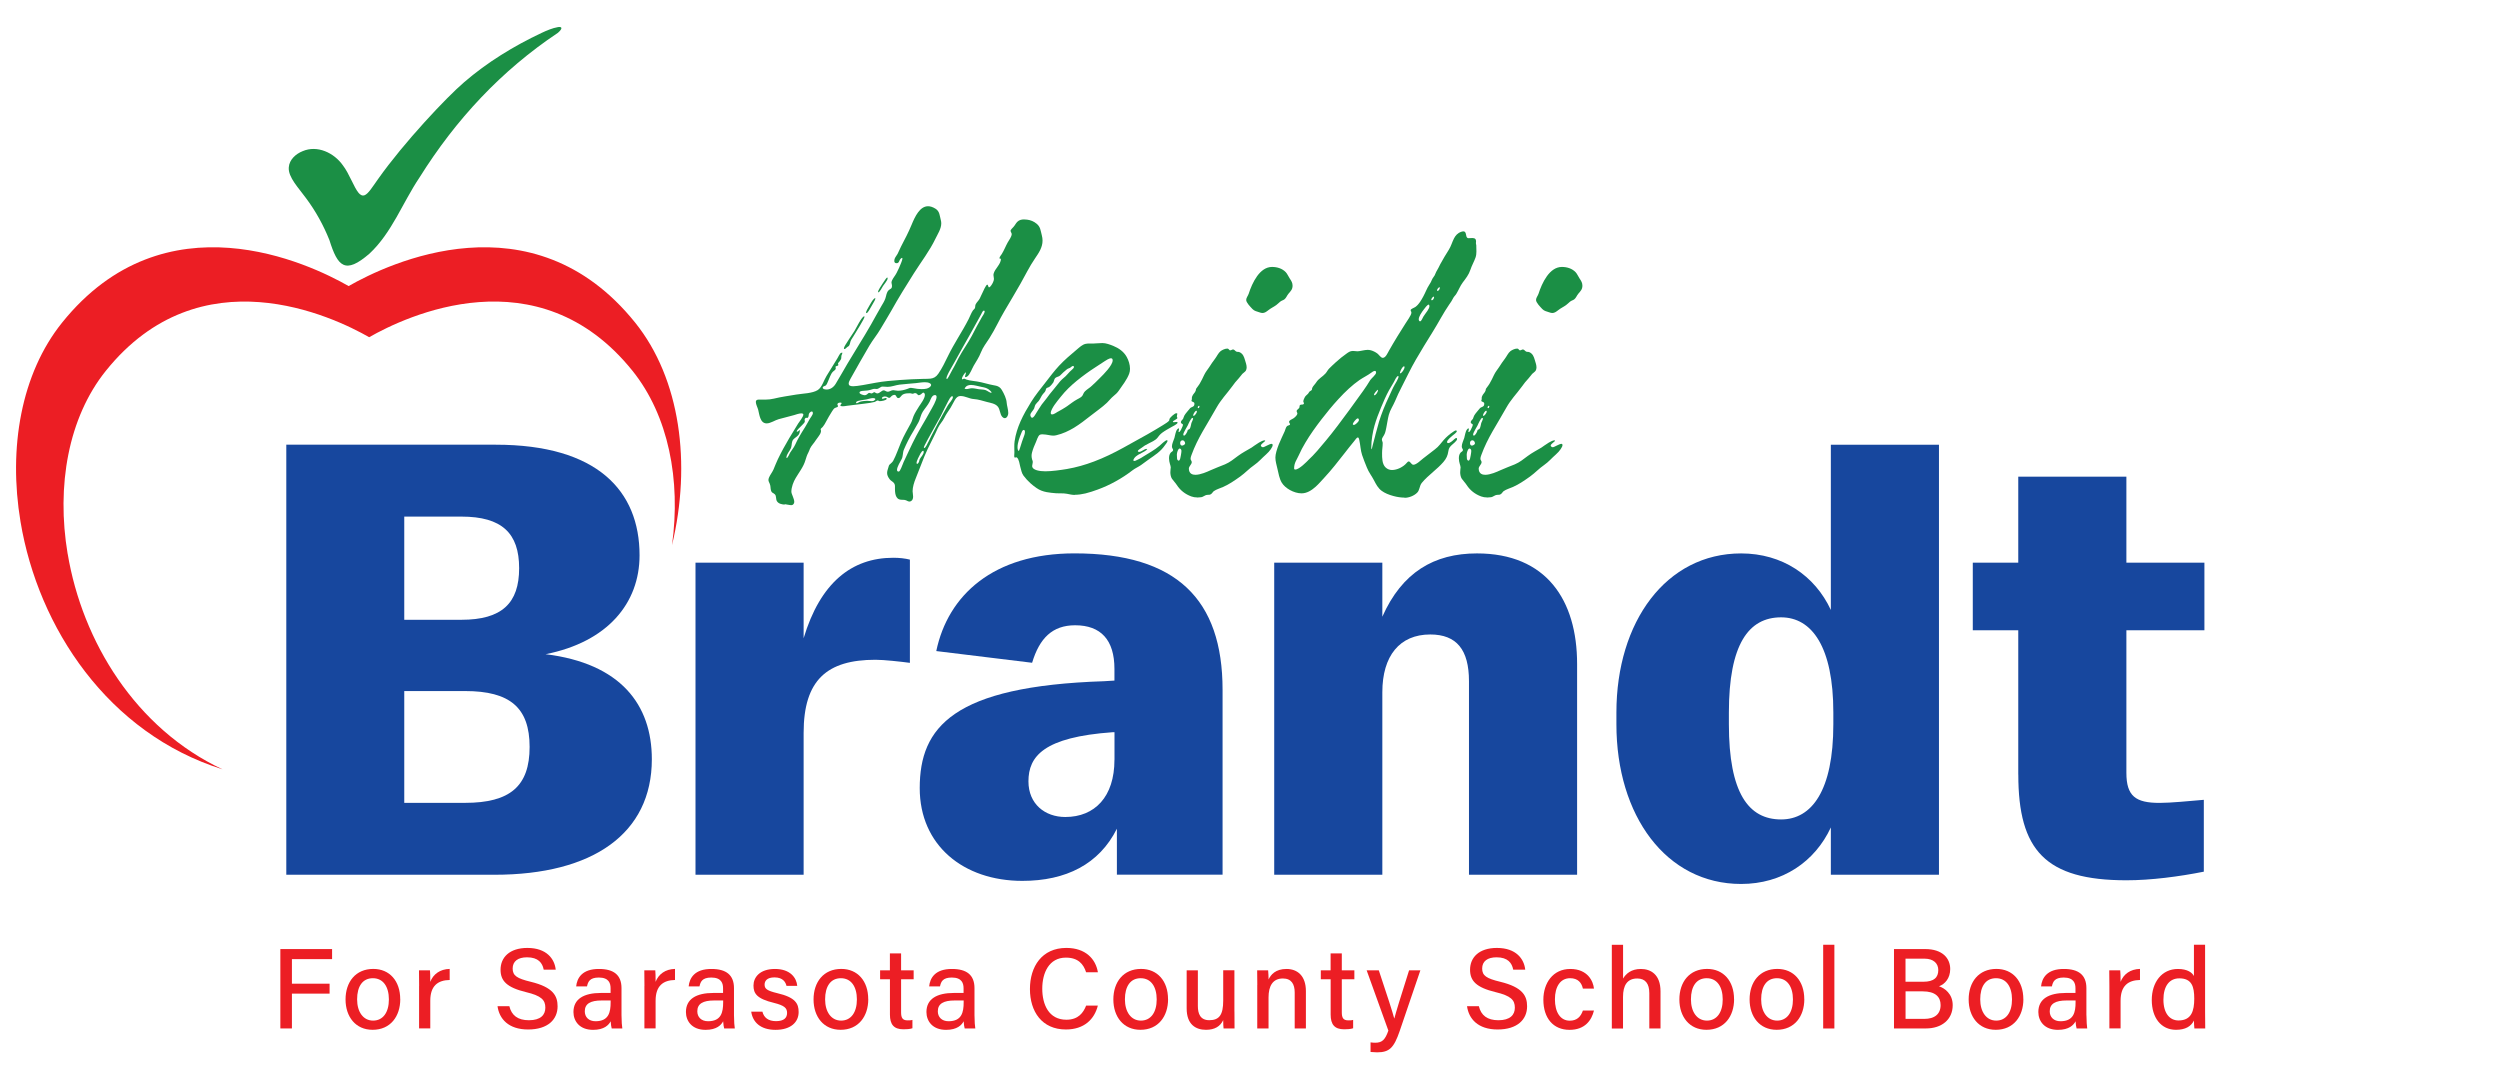 <?xml version="1.0" encoding="UTF-8"?><svg id="Layer_1" xmlns="http://www.w3.org/2000/svg" viewBox="0 0 551.44 237.18"><polygon points="61.84 209.34 73.25 209.34 73.25 211.56 64.39 211.56 64.39 216.98 72.7 216.98 72.7 219.17 64.39 219.17 64.39 226.85 61.84 226.85 61.84 209.34" style="fill:#ec1e24;"/><path d="M88.29,220.4c0,3.75-2.14,6.75-6.1,6.75-3.73,0-5.97-2.85-5.97-6.7s2.22-6.73,6.12-6.73c3.6,0,5.94,2.67,5.94,6.68M78.77,220.43c0,2.75,1.33,4.69,3.53,4.69s3.48-1.84,3.48-4.66-1.26-4.69-3.53-4.69-3.48,1.79-3.48,4.66" style="fill:#ec1e24;"/><path d="M92.45,217.51c0-1.69-.03-2.72-.03-3.48h2.42c.05.35.07,1.41.07,2.54.65-1.69,2.14-2.8,4.28-2.85v2.44c-2.62.05-4.28,1.29-4.28,4.58v6.1h-2.47v-9.35Z" style="fill:#ec1e24;"/><path d="M112.35,221.94c.48,2.02,1.86,3.1,4.31,3.1,2.6,0,3.63-1.18,3.63-2.77,0-1.69-.86-2.62-4.26-3.43-4.26-1.03-5.62-2.49-5.62-4.94,0-2.7,1.96-4.81,5.92-4.81,4.26,0,6,2.44,6.25,4.79h-2.65c-.28-1.46-1.18-2.72-3.68-2.72-2.01,0-3.17.88-3.17,2.47s.96,2.19,3.96,2.92c5.01,1.21,5.95,3.15,5.95,5.42,0,2.9-2.14,5.11-6.5,5.11s-6.37-2.37-6.75-5.14h2.62Z" style="fill:#ec1e24;"/><path d="M137.09,223.96c0,1.18.1,2.54.18,2.9h-2.34c-.1-.28-.18-.91-.23-1.59-.43.83-1.44,1.89-3.88,1.89-3.05,0-4.33-1.99-4.33-3.93,0-2.87,2.27-4.21,6.07-4.21h2.12v-1.03c0-1.08-.35-2.37-2.6-2.37-2.04,0-2.39.98-2.6,1.96h-2.39c.18-1.86,1.33-3.88,5.06-3.85,3.2,0,4.94,1.31,4.94,4.23v6ZM134.69,220.68h-1.97c-2.47,0-3.73.71-3.73,2.39,0,1.26.86,2.19,2.37,2.19,2.92,0,3.33-1.99,3.33-4.18v-.4Z" style="fill:#ec1e24;"/><path d="M142.15,217.51c0-1.69-.03-2.72-.03-3.48h2.42c.05.35.07,1.41.07,2.54.65-1.69,2.14-2.8,4.28-2.85v2.44c-2.62.05-4.28,1.29-4.28,4.58v6.1h-2.47v-9.35Z" style="fill:#ec1e24;"/><path d="M161.9,223.96c0,1.18.1,2.54.18,2.9h-2.34c-.1-.28-.18-.91-.23-1.59-.43.83-1.44,1.89-3.88,1.89-3.05,0-4.33-1.99-4.33-3.93,0-2.87,2.27-4.21,6.07-4.21h2.12v-1.03c0-1.08-.35-2.37-2.6-2.37-2.04,0-2.39.98-2.6,1.96h-2.39c.18-1.86,1.33-3.88,5.06-3.85,3.2,0,4.94,1.31,4.94,4.23v6ZM159.51,220.68h-1.97c-2.47,0-3.73.71-3.73,2.39,0,1.26.86,2.19,2.37,2.19,2.92,0,3.33-1.99,3.33-4.18v-.4Z" style="fill:#ec1e24;"/><path d="M168.17,223.15c.33,1.34,1.33,2.09,3,2.09,1.76,0,2.44-.73,2.44-1.81s-.58-1.64-2.9-2.22c-3.78-.91-4.51-2.07-4.51-3.83s1.34-3.65,4.74-3.65,4.76,1.97,4.91,3.73h-2.37c-.18-.76-.73-1.87-2.64-1.87-1.69,0-2.19.81-2.19,1.59,0,.91.5,1.34,2.8,1.89,3.98.93,4.71,2.27,4.71,4.16,0,2.24-1.74,3.93-5.09,3.93s-5.04-1.71-5.37-4.01h2.47Z" style="fill:#ec1e24;"/><path d="M191.52,220.4c0,3.75-2.14,6.75-6.1,6.75-3.73,0-5.97-2.85-5.97-6.7s2.22-6.73,6.12-6.73c3.6,0,5.94,2.67,5.94,6.68M182,220.43c0,2.75,1.33,4.69,3.53,4.69s3.48-1.84,3.48-4.66-1.26-4.69-3.53-4.69-3.48,1.79-3.48,4.66" style="fill:#ec1e24;"/><path d="M194.12,214.03h2.17v-3.73h2.47v3.73h2.77v1.97h-2.77v7.28c0,1.21.3,1.79,1.44,1.79.3,0,.73,0,1.06-.1v1.84c-.58.2-1.36.23-1.99.23-2.12,0-2.97-1.08-2.97-3.25v-7.78s-2.17,0-2.17,0v-1.97Z" style="fill:#ec1e24;"/><path d="M214.95,223.96c0,1.18.1,2.54.18,2.9h-2.34c-.1-.28-.18-.91-.23-1.59-.43.83-1.44,1.89-3.88,1.89-3.05,0-4.33-1.99-4.33-3.93,0-2.87,2.27-4.21,6.07-4.21h2.12v-1.03c0-1.08-.35-2.37-2.6-2.37-2.04,0-2.39.98-2.6,1.96h-2.39c.18-1.86,1.33-3.88,5.06-3.85,3.2,0,4.94,1.31,4.94,4.23v6ZM212.56,220.68h-1.97c-2.47,0-3.73.71-3.73,2.39,0,1.26.86,2.19,2.37,2.19,2.92,0,3.33-1.99,3.33-4.18v-.4Z" style="fill:#ec1e24;"/><path d="M242.16,221.81c-.76,3.02-3.02,5.27-7.05,5.27-5.29,0-7.93-3.96-7.93-8.92s2.64-9.07,8.04-9.07c4.23,0,6.47,2.44,6.95,5.37h-2.6c-.58-1.81-1.76-3.23-4.46-3.23-3.73,0-5.21,3.38-5.21,6.85s1.41,6.85,5.32,6.85c2.64,0,3.75-1.56,4.36-3.12h2.6Z" style="fill:#ec1e24;"/><path d="M257.65,220.4c0,3.75-2.14,6.75-6.1,6.75-3.73,0-5.97-2.85-5.97-6.7s2.22-6.73,6.12-6.73c3.6,0,5.94,2.67,5.94,6.68M248.13,220.43c0,2.75,1.33,4.69,3.53,4.69s3.48-1.84,3.48-4.66-1.26-4.69-3.53-4.69-3.48,1.79-3.48,4.66" style="fill:#ec1e24;"/><path d="M272.29,223.12c0,1.23.02,2.9.02,3.73h-2.42c-.05-.33-.08-1.11-.08-1.84-.65,1.38-1.86,2.14-3.8,2.14-2.27,0-4.26-1.18-4.26-4.71v-8.41h2.47v7.88c0,1.64.5,3.12,2.52,3.12,2.22,0,3.07-1.21,3.07-4.31v-6.7h2.47v9.09Z" style="fill:#ec1e24;"/><path d="M277.33,217.25c0-1.11,0-2.24-.03-3.22h2.42c.05.38.1,1.64.1,2.02.48-1.06,1.54-2.32,3.95-2.32s4.28,1.51,4.28,4.89v8.24h-2.47v-7.93c0-1.84-.71-3.1-2.6-3.1-2.24,0-3.17,1.66-3.17,4.18v6.85h-2.49v-9.6Z" style="fill:#ec1e24;"/><path d="M291.33,214.03h2.17v-3.73h2.47v3.73h2.77v1.97h-2.77v7.28c0,1.21.3,1.79,1.44,1.79.3,0,.73,0,1.06-.1v1.84c-.58.2-1.36.23-1.99.23-2.12,0-2.97-1.08-2.97-3.25v-7.78h-2.17v-1.97Z" style="fill:#ec1e24;"/><path d="M304.13,214.03c1.94,5.79,3.07,9.32,3.4,10.61h.03c.38-1.44,1.26-4.36,3.25-10.61h2.49l-4.56,13.38c-1.28,3.73-2.27,4.71-4.99,4.71-.38,0-.91-.03-1.44-.08v-2.12c.33.05.71.08,1.03.08,1.56,0,2.19-.68,2.9-2.67l-4.79-13.3h2.67Z" style="fill:#ec1e24;"/><path d="M326.2,221.94c.48,2.02,1.86,3.1,4.31,3.1,2.59,0,3.63-1.18,3.63-2.77,0-1.69-.86-2.62-4.26-3.43-4.26-1.03-5.62-2.49-5.62-4.94,0-2.7,1.96-4.81,5.92-4.81,4.26,0,6,2.44,6.25,4.79h-2.65c-.28-1.46-1.18-2.72-3.68-2.72-2.01,0-3.17.88-3.17,2.47s.96,2.19,3.96,2.92c5.01,1.21,5.95,3.15,5.95,5.42,0,2.9-2.14,5.11-6.5,5.11s-6.37-2.37-6.75-5.14h2.62Z" style="fill:#ec1e24;"/><path d="M351.59,222.9c-.53,2.19-2.02,4.26-5.39,4.26-3.6,0-5.77-2.59-5.77-6.65,0-3.65,2.09-6.78,5.94-6.78s5.06,2.72,5.22,4.33h-2.44c-.28-1.26-1.06-2.29-2.82-2.29-2.14,0-3.35,1.84-3.35,4.66s1.18,4.71,3.27,4.71c1.54,0,2.42-.83,2.9-2.24h2.44Z" style="fill:#ec1e24;"/><path d="M358.01,208.39v7.46c.63-1.06,1.79-2.12,3.93-2.12s4.33,1.18,4.33,4.94v8.19h-2.47v-7.78c0-2.09-.86-3.25-2.65-3.25-2.24,0-3.15,1.54-3.15,4.06v6.98h-2.47v-18.47h2.47Z" style="fill:#ec1e24;"/><path d="M382.5,220.4c0,3.75-2.14,6.75-6.1,6.75-3.73,0-5.97-2.85-5.97-6.7s2.22-6.73,6.12-6.73c3.6,0,5.94,2.67,5.94,6.68M372.98,220.43c0,2.75,1.33,4.69,3.53,4.69s3.48-1.84,3.48-4.66-1.26-4.69-3.53-4.69-3.48,1.79-3.48,4.66" style="fill:#ec1e24;"/><path d="M397.99,220.4c0,3.75-2.14,6.75-6.1,6.75-3.73,0-5.97-2.85-5.97-6.7s2.22-6.73,6.12-6.73c3.6,0,5.94,2.67,5.94,6.68M388.47,220.43c0,2.75,1.33,4.69,3.53,4.69s3.48-1.84,3.48-4.66-1.26-4.69-3.53-4.69-3.48,1.79-3.48,4.66" style="fill:#ec1e24;"/><rect x="402.15" y="208.39" width="2.47" height="18.47" style="fill:#ec1e24;"/><path d="M417.77,209.34h6.88c3.8,0,5.52,2.02,5.52,4.41,0,2.02-1.16,3.33-2.47,3.8,1.21.4,3.02,1.64,3.02,4.16,0,3.23-2.49,5.14-5.87,5.14h-7.08v-17.51ZM424.22,216.55c2.39,0,3.32-.96,3.32-2.57,0-1.49-1.08-2.52-3.02-2.52h-4.21v5.09h3.9ZM420.31,224.74h4.16c2.17,0,3.58-.98,3.58-3.05,0-1.81-1.16-3.02-3.95-3.02h-3.78v6.07Z" style="fill:#ec1e24;"/><path d="M446.31,220.4c0,3.75-2.14,6.75-6.1,6.75-3.73,0-5.97-2.85-5.97-6.7s2.22-6.73,6.12-6.73c3.6,0,5.94,2.67,5.94,6.68M436.79,220.43c0,2.75,1.33,4.69,3.53,4.69s3.48-1.84,3.48-4.66-1.26-4.69-3.53-4.69-3.48,1.79-3.48,4.66" style="fill:#ec1e24;"/><path d="M460.22,223.96c0,1.18.1,2.54.17,2.9h-2.34c-.1-.28-.18-.91-.23-1.59-.43.83-1.44,1.89-3.88,1.89-3.05,0-4.33-1.99-4.33-3.93,0-2.87,2.27-4.21,6.07-4.21h2.12v-1.03c0-1.08-.35-2.37-2.6-2.37-2.04,0-2.39.98-2.6,1.96h-2.39c.18-1.86,1.33-3.88,5.06-3.85,3.2,0,4.94,1.31,4.94,4.23v6ZM457.82,220.68h-1.97c-2.47,0-3.73.71-3.73,2.39,0,1.26.86,2.19,2.37,2.19,2.92,0,3.33-1.99,3.33-4.18v-.4Z" style="fill:#ec1e24;"/><path d="M465.28,217.51c0-1.69-.03-2.72-.03-3.48h2.42c.05.35.08,1.41.08,2.54.65-1.69,2.14-2.8,4.28-2.85v2.44c-2.62.05-4.28,1.29-4.28,4.58v6.1h-2.47v-9.35Z" style="fill:#ec1e24;"/><path d="M486.39,208.39v14.86c0,1.18,0,2.37.03,3.6h-2.39c-.05-.35-.1-1.26-.1-1.74-.63,1.29-1.89,2.04-3.96,2.04-3.3,0-5.34-2.67-5.34-6.57s2.19-6.85,5.77-6.85c2.17,0,3.17.86,3.53,1.56v-6.9h2.47ZM480.52,225.09c2.9,0,3.48-2.17,3.48-4.81s-.53-4.48-3.3-4.48c-2.19,0-3.5,1.71-3.5,4.71s1.39,4.58,3.33,4.58" style="fill:#ec1e24;"/><path d="M63.15,192.95v-94.86h46.21c22.36,0,31.71,10.16,31.71,24.39,0,10.57-7.05,19.11-20.73,21.82,16.53,2.03,23.44,11.11,23.44,23.17,0,16.4-13.01,25.48-34.69,25.48h-45.94ZM89.17,136.71h12.6c8.94,0,12.74-3.66,12.74-11.38s-3.79-11.38-12.74-11.38h-12.6v22.77ZM102.59,177.09c9.89,0,14.23-3.66,14.23-12.33s-4.34-12.33-14.23-12.33h-13.42v24.66h13.42Z" style="fill:#17479e;"/><path d="M177.26,192.95h-23.85v-68.84h23.85v16.67c3.66-12.2,10.57-17.75,19.78-17.75,1.36,0,2.57.14,3.66.41v22.77c-2.03-.27-5.69-.68-7.59-.68-10.71,0-15.85,4.47-15.85,16.13v31.3Z" style="fill:#17479e;"/><path d="M246.37,182.78c-3.93,7.86-11.25,11.52-20.87,11.52-13.01,0-22.63-7.86-22.63-20.46,0-13.42,7.32-22.49,40.65-23.58l2.3-.14v-2.58c0-6.37-2.98-9.62-8.67-9.62-5.02,0-7.86,2.85-9.49,8.27l-21.14-2.58c2.57-12.33,12.6-21.55,30.49-21.55,22.5,0,32.66,10.16,32.66,30.08v40.79h-23.31v-10.16ZM245.83,167.61v-6.1h-.41c-15.18,1.08-18.57,5.29-18.57,10.84,0,5.01,3.66,7.86,8.13,7.86,6.51,0,10.84-4.47,10.84-12.6" style="fill:#17479e;"/><path d="M281.06,192.95v-68.84h23.85v11.92c4.34-9.76,11.38-13.96,20.87-13.96,15.31,0,22.09,10.3,22.09,24.39v46.48h-23.85v-42.69c0-6.91-2.71-10.3-8.54-10.3-6.77,0-10.57,4.74-10.57,12.74v40.25h-23.85Z" style="fill:#17479e;"/><path d="M403.84,182.51c-3.52,7.59-10.71,12.47-19.79,12.47-16.53,0-27.51-15.04-27.51-35.23v-2.58c0-20.06,10.98-35.1,27.51-35.1,9.08,0,16.26,4.88,19.79,12.47v-36.45h23.85v94.86h-23.85v-10.43ZM381.35,157.17v2.58c0,15.18,4.34,21,11.52,21,6.77,0,11.52-6.37,11.52-21v-2.58c0-14.5-4.74-21-11.52-21-7.18,0-11.52,5.96-11.52,21" style="fill:#17479e;"/><path d="M445.18,170.86v-31.84h-10.03v-14.91h10.03v-18.97h23.85v18.97h17.21v14.91h-17.21v31.44c0,5.15,2.03,6.64,7.32,6.64,2.44,0,6.64-.41,9.76-.68v15.85c-5.42,1.08-11.65,1.9-17.07,1.9-17.89,0-23.85-6.64-23.85-23.31" style="fill:#17479e;"/><path d="M14.92,122.17c-2.51-15,.13-30.05,8.43-40.38,20.87-25.96,50.12-11.96,58.08-7.41,7.96-4.55,37.21-18.56,58.08,7.41,7.95,9.89,10.7,24.1,8.72,38.45,4.31-17.97,1.85-36.66-8.13-49.08-22.71-28.25-54.54-13.01-63.2-8.06-8.66-4.95-40.49-20.19-63.2,8.06-9.03,11.24-11.9,27.61-9.17,43.94,3.91,23.39,19.32,46.68,44.57,54.6-19.18-8.99-30.94-28.22-34.17-47.54" style="fill:#ec1e24;"/><path d="M123.11,5.97c.9-.13,1.04.32-.05,1.27-12.47,8.32-22.49,19.08-30.52,31.9-3.74,5.56-6.08,12.17-11.04,16.8-5.4,4.67-7.01,2.84-8.84-2.98-1.31-3.27-3.01-6.37-5.15-9.24-1.56-2.18-4.01-4.63-3.81-6.82.12-1.68,1.54-2.95,3.04-3.55,3.26-1.41,6.96.37,8.89,3.12,1.39,1.78,2.43,4.85,3.47,6.08.34.4.79.71,1.3.52.83-.29,1.78-1.87,2.99-3.57,5.69-8.06,15.13-18.07,18.97-21.35,5.07-4.39,10.99-8.01,17.08-10.88,1.11-.53,2.45-1.09,3.58-1.28h.06Z" style="fill:#1b8f45;"/><path d="M173.07,111.31c-.64-.07-1.35-.18-1.71-.78-.25-.42-.09-1.11-.42-1.47-.38-.41-.73-.25-.9-.97-.12-.49-.04-.88-.25-1.37-.17-.39-.29-.6-.29-.86,0-.14.04-.3.12-.51.24-.6.72-1.17.99-1.78.33-.76.61-1.54.97-2.28.76-1.58,1.62-3.14,2.52-4.66.64-1.08,1.29-2.14,1.95-3.2.18-.28,1.15-1.49,1.15-1.98,0-.2-.21-.27-.46-.27-.51,0-1.3.3-1.58.38-1.13.3-2.27.6-3.4.9-.76.2-1.8.93-2.65.93-.74,0-1.14-.5-1.39-1.13-.25-.62-.35-1.36-.48-1.87-.12-.47-.52-1.21-.52-1.72,0-.3.14-.51.58-.53,1.22-.03,2.14.09,3.39-.21,1.63-.4,3.3-.62,4.95-.9.68-.12,1.6-.18,2.49-.31.85-.13,1.67-.32,2.24-.68.95-.61,1.35-2.17,1.93-3.09.82-1.3,1.6-2.63,2.42-3.93.14-.22.52-1.06.77-1.17.11-.05.19-.07.24-.07.05,0,.08.03.08.07,0,.13-.16.42-.21.59-.06.21,0,.49-.07.69-.1.32-.25.37-.38.63-.07.13-.31.28-.31.43,0,.1.08.18.08.3s-.14.18-.28.22c-.16.05-.34.09-.34.21,0,.08.05.24.05.35,0,.29-.35.45-.61.7-.26.25-.46.62-.63,1.02-.19.42-.35.88-.52,1.25-.14.32-.22.6-.51.83-.1.07-.61.13-.61.45,0,.24.33.4.88.4.73,0,1.47-.43,1.97-1.24.89-1.46,1.73-2.97,2.6-4.45.82-1.39,1.66-2.76,2.51-4.14.93-1.51,1.85-3.02,2.72-4.55.76-1.34,1.48-2.69,2.26-4.02.32-.54.66-1.07.87-1.66.25-.68.22-1.38.79-1.89.35-.3.68-.25.68-.92,0-.31-.11-.47-.11-.72,0-.12.03-.26.11-.46.26-.58.74-1.11,1.03-1.69.36-.7.7-1.43.98-2.17.07-.18.29-.73.29-.99,0-.08-.02-.14-.08-.14-.06,0-.15.05-.28.17-.41.38-.31,1.01-.93,1.01-.38,0-.5-.23-.5-.52,0-.12.02-.24.05-.37.1-.4.48-.79.67-1.16.27-.54.5-1.1.77-1.64.82-1.57,1.66-3.16,2.33-4.8.74-1.8,1.81-4.08,3.63-4.08.49,0,1.04.17,1.66.56.93.59.89,1.55,1.16,2.53.06.23.09.47.09.69,0,1.2-.78,2.34-1.28,3.38-1.29,2.7-3.17,5.12-4.76,7.64-1.72,2.73-3.43,5.47-5,8.29-.74,1.33-1.57,2.61-2.33,3.93-.75,1.3-1.72,2.44-2.48,3.73-1.43,2.41-2.8,4.88-4.18,7.32-.24.42-.39.78-.39,1.06,0,.37.27.58.98.58.92,0,3.12-.43,4.99-.78,1.77-.33,3.56-.46,5.34-.6,1.73-.13,3.46-.21,5.19-.25.57-.01,1.07,0,1.51-.05.68-.08,1.23-.32,1.75-1.07.85-1.23,1.5-2.59,2.15-3.93.66-1.36,1.41-2.65,2.17-3.94.82-1.38,1.65-2.76,2.38-4.2.31-.61.56-1.34.95-1.91.11-.16.34-.31.42-.48.13-.3.03-.59.19-.89.24-.46.67-.8.91-1.29.19-.38.34-.78.54-1.15.13-.25.8-1.87,1.1-1.87.2,0,.2.59.38.59s.36-.25.51-.45c.26-.36.58-.99.58-1.4,0-.3-.11-.57-.11-.87,0-.08.01-.17.03-.26.29-1.18,1.61-2.05,1.63-3.33-.25.03-.34-.04-.33-.16.01-.25.41-.71.51-.88.51-.82.85-1.74,1.32-2.58.25-.45.87-1.23.87-1.84,0-.13-.27-.6-.27-.68,0-.24.5-.7.67-.89.31-.34.51-.79.83-1.11.42-.41.93-.53,1.47-.53.23,0,.46.02.7.05.78.1,1.46.38,2.07.88.89.71.88,1.5,1.16,2.53.12.43.17.84.17,1.22,0,1.45-.76,2.61-1.67,3.94-1.21,1.75-2.13,3.68-3.18,5.53-.57,1-1.14,1.99-1.73,2.98-.61,1.03-1.22,2.07-1.83,3.1-.54.92-1.04,1.86-1.53,2.81-.56,1.06-1.12,2.12-1.77,3.14-.67,1.05-1.44,2-1.89,3.17-.39,1.01-1.02,1.97-1.58,2.91-.16.26-.37.76-.61,1.23-.25.5-.53.98-.82,1.15-.18.11-.3.15-.37.15-.08,0-.11-.05-.11-.13,0-.21.19-.62.19-.83,0-.04,0-.1-.03-.1-.13,0-.85.96-.85,1.41,0,.1.04.13.1.13.12,0,.25-.15.36-.15.16,0,.35.15.51.2.49.15.9.23,1.41.29,1.28.15,2.51.44,3.74.78.51.14.98.18,1.42.29.48.13.91.35,1.25.92.51.85,1.03,1.95,1.08,2.82.03.58.35,1.52.35,2.26,0,.17-.02.34-.09.52-.13.39-.39.64-.68.64-.17,0-.34-.08-.52-.26-.58-.59-.48-1.66-1.02-2.3-.57-.68-1.6-.81-2.4-1.02-.98-.26-1.88-.57-2.89-.64-1.05-.07-1.85-.67-2.97-.67-1.05,0-1.39,1.35-2.15,2.58-.46.76-.97,1.36-1.35,2.18-.39.85-1.1,1.48-1.48,2.36-.71,1.6-1.47,2.99-2.21,4.53-.53,1.11-.98,2.24-1.42,3.39-.39,1.02-.78,2.04-1.2,3.05-.4.96-.72,2.02-.72,2.9,0,.32.11.76.11,1.17s-.09.8-.44,1.01c-.15.09-.28.12-.41.11-.24-.02-.46-.17-.72-.28-.5-.2-1-.02-1.48-.2-.55-.2-.78-.75-.88-1.32-.05-.31-.07-.63-.07-.91,0-.25,0-.46,0-.61,0-.3-.04-.56-.29-.84-.27-.29-.62-.42-.88-.76-.41-.55-.56-.95-.56-1.38,0-.37.12-.76.29-1.28.06-.18.09-.4.25-.57.25-.28.58-.43.81-.86.69-1.29,1.14-2.72,1.72-4.07.64-1.5,1.42-2.83,2.19-4.25.26-.48.36-1.02.57-1.52.33-.78.81-1.48,1.25-2.2.25-.39,1.29-1.73,1.25-2.5-.01-.23-.16-.49-.35-.48-.18.01-.34.27-.52.38-.22.14-.38.19-.48.19-.32,0-.3-.46-.84-.46-.17,0-.31.13-.46.14-.25.01-.37-.11-.68-.11-.48,0-1.01.02-1.44.23-.52.26-.65.84-1.06.84-.54,0-.4-.71-.88-.71-.1,0-.24.03-.42.11-.31.14-.49.55-.71.55-.42,0-.39-.31-.95-.31-.29,0-.69.12-.69.39,0,.08.04.12.12.12.19.02.58-.18.78-.18.09,0,.15.05.15.18-.01.36-1.19.53-1.52.53-.15,0-.33-.16-.49-.15-.18.02-.51.29-.64.32-.75.18-1.18.24-1.99.34l-1.04.13c-1.03.12-2.07.25-3.1.38-.15.02-.56.11-.91.11-.26,0-.53-.05-.53-.22,0-.09.27-.31.28-.46,0-.08-.07-.14-.3-.14-.42,0-.63.18-.63.43,0,.13.14.22.14.34,0,.04-.01.07-.04.12-.1.15-.53.21-.69.32-.26.19-.42.48-.6.74-.48.73-.91,1.52-1.33,2.29-.26.49-.35.65-.68,1.08-.21.27-.49.39-.49.57,0,.09.08.2.08.37,0,.12-.04.23-.06.32-.1.49-.84,1.3-1.1,1.73-.36.61-.99,1.21-1.27,1.84-.15.34-.18.53-.36.86-.3.55-.46,1.07-.64,1.67-.22.76-.58,1.45-.99,2.11-.38.62-.79,1.21-1.16,1.84-.51.84-.96,2.03-.96,3.02,0,.55.64,1.51.64,2.28,0,.33-.28.7-.61.7-.42,0-1.12-.18-1.5-.22M173.54,101.03c.22,0,.65-1.03.73-1.16.36-.61.83-1.11,1.12-1.76.27-.61.57-1.18.88-1.74.4-.71.84-1.4,1.29-2.12.37-.59.69-1.2,1.03-1.8.17-.3.7-.95.71-1.29,0-.3-.11-.41-.26-.4-.27.01-.66.41-.66.75,0,.05,0,.29-.09.48-.08.15-.15.19-.23.19-.08,0-.16-.04-.24-.03-.05,0-.11.02-.16.07-.14.14-.18.25-.18.35,0,.12.05.23.05.38,0,.2-.26.49-.59.81-.55.53-1.19,1.15-1.21,1.37,0,.05.03.09.11.09.23,0,.47-.35.56-.35.03,0,.04.03.04.11s-.02.19-.05.37c-.09.48-.4.77-.74,1.03-.25.19-.5.36-.69.59-.17.21-.24.47-.29.75-.06.38-.07.79-.22,1.15-.26.63-.98,1.33-.98,2.05,0,.09.02.11.05.11ZM186.15,76.8c0-.24.52-1.07,1.12-1.97.42-.64.87-1.3,1.2-1.82.3-.47,1.62-3.23,2.14-3.23.05,0,.08.03.08.09,0,.2-.44,1-.99,1.92-.8,1.36-1.83,2.97-1.96,3.19-.23.39-.21.87-.43,1.23-.14.23-.35.23-.54.44-.21.23-.41.36-.52.34-.06-.01-.1-.07-.1-.19M189.61,88.64c.48-.16,1.27-.23,1.65-.23.29,0,.68.07,1.01.07.19,0,.36-.02.48-.09.22-.12.33-.25.33-.35,0-.13-.18-.23-.58-.23s-1.07.25-1.41.3c-1.07.15-1.38.21-1.8.32-.15.04-.47.16-.47.41,0,.09.05.1.13.1.19,0,.52-.24.66-.29M190.74,87.17c.54,0,.69-.51,1.01-.51.17,0,.32.13.47.13.25,0,.47-.29.65-.29.09,0,.38.28.62.28.58,0,.95-.68,1.46-.68.26,0,.52.31.89.31s.76-.35,1.2-.35c.15,0,.71.13,1.03.13.66,0,1.41-.17,1.99-.38.45-.16.6-.26.87-.26.14,0,.31.03.57.08.54.12,1.18.2,1.8.2.38,0,.74-.03,1.07-.1.44-.09,1.01-.46,1.01-.81,0-.15-.1-.3-.35-.42-.28-.14-.63-.19-1.02-.19-.67,0-1.42.14-1.92.19-1.21.12-2.44.2-3.66.34-.88.1-1.76.49-2.61.49-.42,0-.74-.06-1.16-.06-.46,0-.79.53-1.32.53-.25,0-.46-.08-.79.02-.37.11-.75.26-1.29.32-.6.07-1.68.01-1.68.45,0,.38.96.59,1.17.59h0ZM191.14,69.07c-.07,0-.11-.05-.11-.14,0-.27.36-.87.7-1.46.34-.58.66-1.17.93-1.44.2-.2.32-.29.37-.29.03,0,.05.08.05.13,0,.2-.32.76-.47,1-.31.5-.58,1.02-.88,1.53-.12.21-.44.68-.61.68h0ZM193.69,64.34c0-.3.67-1.31.99-1.79.46-.68.85-1.34,1.03-1.33.05,0,.08.06.08.2,0,.41-.88,1.43-1.03,1.68-.1.17-.74,1.38-1,1.38-.07,0-.08-.05-.08-.12M199.24,102.08c.43-.91.86-1.84,1.29-2.75.51-1.08,1.02-2.15,1.58-3.2.39-.74.81-1.46,1.23-2.19.64-1.1,1.29-2.2,1.9-3.33.12-.22.5-.86.83-1.52.28-.56.51-1.14.52-1.52,0-.26-.1-.43-.37-.43-.68,0-.95,1.01-1.17,1.46-.39.78-1.03,1.47-1.5,2.2-.22.34-.35.69-.47,1.05-.15.46-.28.92-.53,1.37-.33.6-.71,1.27-1.06,1.85-.42.68-.82,1.39-1.19,2.12-.33.66-.65,1.33-.93,2-.14.33-.18.72-.23,1.09-.05.36-.1.7-.26.99-.29.53-.99,1.69-1.02,2.32-.02.26.08.43.37.43.35,0,.76-1.4,1.03-1.95M202.3,102.32c.12,0,.29-.17.39-.4.06-.15.1-.44.17-.61.1-.24.35-.52.56-.82.2-.28.33-.57.33-.82,0-.17-.05-.24-.12-.25-.16,0-.43.31-.57.57-.19.35-.4.75-.57,1.12-.18.4-.32.77-.32,1,0,.15.05.21.12.21h0ZM204.74,97.56c.4-.87.84-1.72,1.29-2.57.64-1.19,1.25-2.41,1.92-3.58.37-.65.74-1.3,1.1-1.95.17-.3.43-.61.67-.92.26-.34.47-.68.47-.99,0-.1-.07-.15-.18-.15-.31,0-.71.8-.83,1.03-.59,1.09-1.12,2.21-1.67,3.32-.1.19-.66,1.19-1.32,2.37-.49.88-1.04,1.86-1.49,2.69-.53.98-.92,1.74-.92,1.87,0,.12.07.14.11.14.29-.02.78-1.14.84-1.27M209.2,83.2c.28-.49.69-1.33.86-1.61.52-.86.92-1.76,1.39-2.64.88-1.66,2.01-3.18,2.9-4.85.74-1.4,1.45-2.82,2.25-4.18.1-.16.6-.87.6-1.21,0-.11-.06-.19-.2-.19-.24,0-.46.59-.56.77-.77,1.42-1.55,2.84-2.35,4.25-1.15,2.05-2.32,4.1-3.45,6.17-.43.79-.91,1.56-1.33,2.35-.11.21-.55,1.08-.55,1.37,0,.05.02.16.1.16.08,0,.15-.07.33-.39M218.6,86.64c.07,0,.1-.02.11-.05.05-.16-.57-.65-.62-.69-.49-.35-.99-.45-1.59-.56-.71-.13-1.58-.43-2.33-.43-.59,0-1.11.19-1.41.82.14.06.28.09.42.09.39,0,.75-.18,1.18-.18.52,0,1.05.14,1.57.22.49.08,1.03.03,1.49.2.33.12.96.59,1.19.59h0Z" style="fill:#1b8f45;"/><path d="M237.08,109.17c-.59,0-1.13-.13-1.73-.25-.45-.09-.89-.1-1.34-.1h-.26c-.27,0-.54,0-.82-.02-.71-.06-1.4-.12-2.07-.25-.78-.15-1.52-.41-2.22-.9-.48-.33-.93-.68-1.35-1.06-.56-.51-1.07-1.06-1.54-1.69-.4-.53-.52-1.3-.7-1.93-.08-.29-.15-.72-.26-1.12-.11-.39-.25-.75-.49-.94-.03-.03-.06-.04-.09-.04-.11,0-.18.06-.33.06-.13,0-.17-.14-.17-.34,0-.24.04-.57.04-.79,0-.84-.07-1.66.05-2.49.22-1.53.69-2.98,1.3-4.36.65-1.47,1.47-2.88,2.32-4.26.95-1.53,2.08-2.9,3.18-4.32.96-1.24,1.93-2.54,3-3.69.61-.65,1.24-1.26,1.9-1.85.66-.59,1.34-1.16,2.02-1.73.58-.48,1.2-1.1,1.96-1.26.27-.06.6-.07.96-.07.26,0,.53,0,.8,0,.65,0,1.06-.1,1.94-.1.77,0,1.7.35,2.37.62,1.23.5,2.33,1.27,2.98,2.45.41.74.72,1.7.72,2.6,0,.38-.05.74-.18,1.08-.5,1.34-1.48,2.56-2.28,3.73-.34.5-.73.85-1.2,1.23-.53.43-.92.97-1.41,1.44-1.11,1.06-2.44,1.94-3.64,2.9-1.18.93-2.35,1.84-3.61,2.61-1.21.73-2.49,1.33-3.92,1.67-.28.07-.5.09-.71.09-.32,0-.61-.06-1.01-.13-.29-.05-.87-.16-1.35-.16-.24,0-.45.03-.57.1-.23.13-.4.45-.54.78-.12.29-.22.6-.31.79-.34.75-.66,1.51-.87,2.3-.08.3-.11.54-.11.78,0,.26.04.51.12.81.08.3.15.21.14.64,0,.24-.13.53-.13.78,0,.95,1.73,1.18,2.92,1.18,1.41,0,3.39-.28,4.76-.51,2.04-.35,4.02-.92,5.96-1.65,2.21-.83,4.36-1.88,6.45-3.03,1.8-1,3.6-1.98,5.38-2.99,1.14-.65,2.27-1.32,3.39-2.01.55-.34,1.13-.7,1.34-.97.09-.11.04-.3.1-.42.17-.35,1.17-1.23,1.48-1.23.2,0,.25.06.24.15,0,.12-.1.29-.1.51,0,.23.11.25.11.4,0,.23-.99.59-.99.81,0,.1.14.11.24.11.16,0,.37-.06.53-.06.13,0,.27.04.27.16,0,.31-1.17.86-1.34.96-.69.4-1.39.77-2.03,1.24-.51.38-.76.72-1.12,1.19-.18.23-.53.48-.9.69-.37.21-.76.4-1.03.53-.61.29-1.07.57-1.61,1-.17.13-.74.44-.74.66,0,.13.15.18.3.18.23,0,.58-.19.84-.35.27-.16.54-.31.78-.31.05,0,.11,0,.16.03-.16.32-.86.65-1.19.83-.24.13-.87.43-1.32.8-.34.29-.54.66-.56.83-.01.11.07.17.28.17.15,0,.75-.33.94-.41.34-.15.64-.35.95-.55,1.23-.78,2.51-1.45,3.62-2.4.26-.23,1.26-1.22,1.62-1.22.08,0,.13.05.13.17,0,.25-.43.72-.58.95-.92,1.35-2.13,2.12-3.45,3.04-.62.43-1.22.91-1.84,1.34-.61.42-1.29.7-1.87,1.15-1.15.89-2.4,1.71-3.71,2.43-1.28.71-2.61,1.32-3.96,1.81-.88.32-1.78.63-2.7.85-.77.18-1.56.3-2.34.3h0ZM224.68,99.45c.08,0,.19-.19.31-.64.14-.5.29-.98.46-1.45.17-.47.34-.94.51-1.42.05-.13.12-.42.12-.67,0-.24-.07-.44-.28-.44-.3,0-.5.63-.55.78-.14.35-.34.85-.51,1.39-.17.55-.3,1.14-.3,1.65s.13.8.24.8h0ZM228.5,91.22c.42-.63.85-1.4,1.29-2.01.36-.51.73-.86,1.09-1.38.2-.29.4-.56.62-.84.67-.86,1.4-1.66,2.06-2.54.41-.55.95-1.01,1.49-1.47.28-.24.62-.71.93-1,.49-.47.9-.77.9-.98,0-.25-.09-.27-.18-.28-.2-.02-.53.32-.67.41-.21.13-.42.11-.72.35-.26.21-.52.44-.77.66-.25.22-.47.49-.73.71-.29.25-.65.25-.93.45-.42.3-.31.65-.56,1.08-.17.29-.64.81-.92,1-.11.07-.44.14-.52.21-.22.21-.15.33-.26.58-.14.33-.34.47-.57.75-.39.47-.57,1.07-.96,1.55-.2.24-.47.45-.64.71-.21.31-.21.59-.35.93-.17.42-.83.94-.83,1.43,0,.28.21.61.37.61.36,0,.71-.68.86-.91M233.35,90.81c.68-.37,1.36-.75,2-1.19.75-.53,1.45-1.1,2.26-1.54.29-.16.58-.29.84-.49.38-.3.4-.52.58-.87.32-.6.99-.93,1.52-1.37.71-.6,1.35-1.27,2.01-1.92.53-.52,1.19-1.19,1.74-1.86.64-.78,1.13-1.55,1.13-2.08,0-.34-.15-.46-.37-.46-.44,0-1.14.48-1.36.62-.72.48-1.44.95-2.17,1.42-.67.43-1.34.89-2,1.37-.7.51-1.38,1.03-2.04,1.57-1.3,1.07-2.48,2.2-3.52,3.52-.47.6-.96,1.16-1.39,1.8-.26.39-.81,1.25-.81,1.75,0,.25.12.33.29.33.45,0,.98-.45,1.27-.6" style="fill:#1b8f45;"/><path d="M264.05,109.72c-.43,0-.85-.06-1.28-.22-1.33-.49-2.42-1.33-3.19-2.52-.32-.5-.75-.91-1.08-1.39-.26-.39-.35-1.01-.35-1.42,0-.47.09-.96.09-1.07,0-.42-.38-1.06-.38-2.01,0-.48.09-.91.38-1.25.17-.2.49-.26.52-.57.02-.24-.26-.35-.26-.8,0-.6.36-1.27.55-1.88.17-.55.24-1.38.59-1.84.16-.21.26-.26.31-.26.09,0,.12.06.12.14,0,.17-.11.42-.11.56,0,.05.01.12.05.12.33,0,.66-.86.76-1.1.06-.16.16-.31.16-.5,0-.29-.46-.17-.45-.61,0-.3.36-.5.49-.74.11-.21.13-.46.26-.68.31-.55.84-1.07,1.22-1.57.16-.21.4-.28.61-.38.22-.11.4-.24.4-.64,0-.11,0-.21-.06-.27-.19-.24-.59-.18-.59-.45,0-.08.09-.24.09-.3.02-.23-.04-.34.06-.62.18-.54.67-.84.8-1.32.09-.31-.04-.22.18-.53.22-.31.47-.6.67-.94.38-.63.69-1.29,1-1.95.32-.68.77-1.19,1.14-1.76.39-.62.81-1.24,1.28-1.85.38-.5.71-1.26,1.2-1.64.28-.22.95-.57,1.47-.57.39,0,.39.39.65.39.2,0,.45-.2.62-.2.24,0,.41.23.59.38.14.12.26.14.39.15.15,0,.3,0,.48.08.73.34.97.99,1.17,1.69.14.5.38,1.09.38,1.65,0,.25-.05.49-.17.71-.16.28-.57.51-.79.74-.29.32-.52.7-.82,1.01-.56.58-.94,1.09-1.42,1.75-.58.8-1.22,1.55-1.84,2.33-.58.74-1.14,1.5-1.6,2.33-1.01,1.82-2.08,3.53-3.07,5.28-.93,1.64-1.78,3.31-2.45,5.16-.15.41-.21.59-.21.86,0,.31.26.43.26.73,0,.54-.64.88-.64,1.47,0,.13.02.27.06.43.19.67.73.9,1.39.9,1.13,0,2.61-.67,3.28-.98,1.07-.49,2.17-.88,3.25-1.33,1.07-.45,1.93-1.16,2.85-1.85.94-.7,2.02-1.25,3.02-1.85.2-.12.9-.67,1.61-1.09.47-.28.93-.5,1.25-.5.11,0,.15.07.13.11-.06.18-.96.69-.96,1.04,0,.14.22.37.46.37.32,0,1.44-.75,1.91-.75.18,0,.23.11.23.31,0,.35-.59,1.29-1.46,2.04-.89.77-1.62,1.66-2.6,2.33-1.1.75-1.98,1.73-3.08,2.52-.65.46-1.27.9-1.91,1.3-.58.37-1.19.7-1.85,1-.64.29-1.49.52-2.07.93-.22.16-.28.36-.48.54-.34.31-.53.26-.91.28-.68.04-.89.49-1.5.53-.28.02-.55.06-.82.06h0ZM260.32,101.19c.06-.22.28-1.33.28-1.73,0-.28-.19-.53-.39-.53-.37,0-.62.96-.62,1.34,0,.13.03.5.04.87,0,.2.17.46.35.47.12,0,.24-.11.33-.42M261.41,97.81c0-.31-.21-.69-.58-.69-.28,0-.52.26-.52.59,0,.28.13.58.42.58.27,0,.69-.27.69-.49M261.17,96.09c.13,0,.36-.17.7-.83.07-.13.03-.27.12-.39.11-.14.33-.14.43-.28.21-.29.29-.95.38-1.29.05-.16.37-.73.37-.96,0-.1-.08-.17-.14-.17-.32,0-.94,1.42-1.03,1.64-.12.3-1,1.59-1,2.08,0,.05.05.19.16.19h0ZM264.01,90.8c0-.06-.05-.2-.12-.2-.28,0-.71.79-.71.99,0,.09.02.14.1.14.27,0,.73-.7.73-.93M264.58,89.66c0-.08-.02-.15-.09-.15-.17,0-.3.21-.3.37,0,.09.05.15.15.15.12,0,.24-.25.24-.38M277.79,68.89c-.58-.22-1.07-.25-1.52-.72-.48-.51-1.39-1.42-1.39-2.01,0-.48.41-.92.56-1.39.36-1.14.97-2.64,1.84-3.85.84-1.16,1.93-2.04,3.3-2.04,1.11,0,2.24.33,3.03,1.16.34.35.58.96.87,1.38.39.56.63,1,.63,1.59,0,.82-.41,1.2-.92,1.8-.33.39-.48.91-.88,1.22-.28.21-.64.27-.94.52-.29.24-.56.52-.87.75-.55.4-1.15.66-1.69,1.09-.51.4-.87.65-1.33.65-.2,0-.43-.05-.69-.15" style="fill:#1b8f45;"/><path d="M309.8,109.76c-.74,0-1.62-.12-2.48-.36-.96-.26-1.9-.64-2.56-1.14-.81-.6-1.23-1.43-1.69-2.31-.5-.97-1.17-1.79-1.57-2.82-.36-.92-.76-1.84-1.06-2.78-.16-.51-.26-1.03-.33-1.54-.09-.61-.16-1.22-.3-1.83-.09-.38-.2-.51-.33-.49-.23.03-.52.5-.81.85-.75.9-1.47,1.82-2.19,2.75-1.37,1.75-2.73,3.5-4.24,5.13-.62.66-1.29,1.47-2.05,2.15-.91.81-1.93,1.45-3.11,1.45-.82,0-1.74-.28-2.55-.73-.77-.43-1.44-1.01-1.82-1.65-.51-.86-.71-2.01-.94-3.03-.2-.9-.45-1.65-.45-2.51,0-.75.35-1.86.76-2.9.39-.97.86-1.91,1.29-2.87.15-.32.24-.91.53-1.15.21-.18.65-.14.65-.41,0-.15-.21-.3-.21-.51,0-.38.61-.54.96-.78.48-.32.87-.8.87-1.06,0-.21-.16-.35-.16-.53,0-.44.64-.44.64-1.03,0-.28.07-.43.64-.43.13,0,.33-.09.33-.28,0-.2-.14-.16-.14-.4,0-.3.21-.73.35-.98.18-.31.45-.46.69-.72.15-.16.22-.4.39-.53.07-.06.28-.15.38-.25.18-.19.05-.27.17-.54.15-.36.64-.82.86-1.18.54-.87,1.41-1.24,2.06-1.98.3-.34.47-.74.79-1.07.48-.5,1.01-.96,1.52-1.44.72-.67,1.48-1.26,2.29-1.84.43-.31.82-.61,1.43-.61.37,0,.74.08,1.03.08.44,0,1.58-.32,2.21-.32.22,0,.52.03.75.1.49.14,1.01.4,1.42.71.36.27.75.95,1.19.95.65,0,1.08-1.1,1.38-1.61.63-1.06,1.21-2.13,1.87-3.17.61-.95,1.2-1.91,1.8-2.87.17-.28.44-.66.68-1.04.31-.49.58-.98.58-1.27,0-.34-.16-.24-.16-.56,0-.14.2-.27.43-.39.23-.12.5-.23.62-.32.79-.58,1.29-1.5,1.75-2.34.47-.85.77-1.76,1.31-2.57.24-.36.41-.66.57-1.07.16-.41.42-.62.61-.98.18-.34.26-.69.49-1.04.29-.46.51-.97.76-1.45.58-1.09,1.24-2.14,1.89-3.19.48-.77.72-1.68,1.11-2.44.34-.66.79-1.21,1.61-1.49.2-.07.37-.1.5-.1.34.01.49.26.57.78.09.61.29.73.55.73.2,0,.52-.04.82-.04.65,0,.83.29.83.76,0,.11,0,.23-.03.36-.02.15.08.32.08.49,0,.89.13,1.82-.15,2.65-.32.94-.84,1.79-1.15,2.75-.35,1.08-1.01,1.9-1.68,2.79-.59.79-.91,1.69-1.42,2.51-.23.38-.54.6-.73,1.01-.23.5-.5.85-.81,1.3-1.32,1.91-2.4,4.05-3.64,6.03-1.28,2.04-2.53,4.09-3.74,6.17-1.16,1.99-2.11,4.05-3.17,6.1-.52.99-.98,1.99-1.41,3.02-.43,1.03-1.1,1.97-1.39,3.05-.25.92-.35,1.88-.55,2.81-.1.47-.18.97-.38,1.42-.22.5-.6.87-.6,1.22,0,.27.18.54.18.76,0,.95-.14,1.3-.14,2.25,0,1.08,0,2.41.77,3.15.42.41.95.57,1.42.57.57,0,1.19-.17,1.75-.44.59-.29,1.12-.68,1.45-1.08.21-.26.36-.37.48-.37.21,0,.36.21.52.4.15.17.3.33.52.33.67,0,1.72-1.07,2.16-1.4.86-.66,1.71-1.34,2.58-1.99.45-.33.79-.69,1.11-1.07.28-.32.54-.66.85-1.02.27-.31.59-.62.93-.92.39-.34.8-.65,1.19-.9.16-.1.39-.27.56-.27.1,0,.19.05.19.19,0,.26-.77.8-.92.93-.18.16-1.23.97-1.23,1.43,0,.18.13.25.28.24.4,0,1.05-.6,1.25-.8.15-.14.37-.32.52-.32.1,0,.16.06.16.24,0,.4-.97,1.11-1.22,1.36-.44.44-.6.66-.7,1.3-.14.98-.45,1.64-1.1,2.4-.68.79-1.47,1.48-2.26,2.17-.88.77-1.76,1.53-2.5,2.43-.29.35-.39.78-.52,1.19-.11.36-.23.71-.52.99-.68.67-1.8,1.11-2.75,1.11ZM288.5,101.56c1.47-1.34,2.71-2.88,3.98-4.4,1.66-1.99,3.46-4.41,5.18-6.76,1.06-1.45,2.08-2.88,3.02-4.18.56-.77,1.07-1.58,1.57-2.39.2-.32,1.28-1.2,1.28-1.62,0-.3-.11-.4-.27-.4-.26,0-.65.29-.78.39-.79.59-1.78,1.06-2.6,1.62-1.57,1.08-3.15,2.57-4.62,4.17-1.39,1.5-2.68,3.1-3.77,4.51-1.27,1.65-2.49,3.34-3.55,5.13-.54.9-1.04,1.83-1.46,2.79-.42.96-1.03,1.64-1.03,2.88,0,.2.09.27.25.27.9,0,2.64-1.85,2.8-2M299.74,92.68c0-.3-.11-.39-.27-.39-.28,0-1.07.95-1.07,1.28,0,.1.12.16.23.16.35,0,1.11-.76,1.11-1.04M303.35,96.03c.39-1.45.79-2.9.83-3.01.58-1.88,1.33-3.73,2.18-5.5.42-.88.79-1.82,1.28-2.67.04-.07.82-1.3.85-1.75,0-.1-.03-.16-.11-.16-.33,0-.81,1.12-.94,1.35-.34.62-.73,1.21-1.07,1.82-.67,1.21-1.21,2.49-1.74,3.76-.55,1.32-1.07,2.66-1.46,4.05-.35,1.24-.7,3.15-.7,4.76,0,.21.03.38.13.41-.05-.01.35-1.54.76-3.05M303.75,86.64c.14-.22.23-.47.19-.68-.17.04-.84.8-.87,1.1,0,.08.03.13.12.13.11,0,.38-.24.56-.54M309.81,81.01c.01-.13-.03-.21-.14-.21-.18,0-.5.45-.7.88-.12.27-.2.54-.16.68.39,0,.97-.92,1-1.35M313.25,70.87c.26,0,.54-.73.71-1.03.18-.31.57-.8.89-1.27.25-.38.45-.75.45-1.01s-.07-.37-.17-.37c-.3,0-.88.83-1.01.99-.2.25-.55.72-.82,1.2-.2.37-.36.74-.36,1.04,0,.26.13.46.31.46h0ZM316.32,65.57c0-.09-.01-.15-.06-.15-.21,0-.57.48-.56.7,0,.06.03.11.11.11.3,0,.5-.42.51-.66M317.59,63.5c0-.09-.01-.15-.06-.15-.21,0-.57.48-.56.7,0,.06.03.11.11.11.3,0,.49-.42.51-.66" style="fill:#1b8f45;"/><path d="M327.98,109.72c-.43,0-.85-.06-1.28-.22-1.33-.49-2.42-1.33-3.19-2.52-.32-.5-.75-.91-1.08-1.39-.26-.39-.35-1.01-.35-1.42,0-.47.09-.96.09-1.07,0-.42-.38-1.06-.38-2.01,0-.48.09-.91.38-1.25.17-.2.49-.26.52-.57.02-.24-.26-.35-.26-.8,0-.6.36-1.27.55-1.88.17-.55.24-1.38.59-1.84.16-.21.26-.26.31-.26.09,0,.12.06.12.14,0,.17-.11.42-.11.56,0,.05.01.12.05.12.33,0,.66-.86.76-1.1.06-.16.16-.31.16-.5,0-.29-.46-.17-.45-.61,0-.3.36-.5.49-.74.11-.21.13-.46.26-.68.31-.55.84-1.07,1.22-1.57.16-.21.4-.28.61-.38.22-.11.4-.24.4-.64,0-.11,0-.21-.06-.27-.19-.24-.59-.18-.59-.45,0-.08.09-.24.09-.3.02-.23-.04-.34.06-.62.18-.54.67-.84.8-1.32.09-.31-.04-.22.18-.53.22-.31.47-.6.67-.94.38-.63.69-1.29,1-1.95.32-.68.77-1.19,1.14-1.76.39-.62.81-1.24,1.28-1.85.38-.5.71-1.26,1.2-1.64.28-.22.95-.57,1.47-.57.39,0,.39.39.65.39.2,0,.45-.2.62-.2.24,0,.41.23.59.38.14.12.26.14.39.15.15,0,.3,0,.48.08.73.34.97.99,1.17,1.69.14.5.38,1.09.38,1.65,0,.25-.05.49-.17.71-.16.28-.57.51-.79.74-.29.32-.52.7-.82,1.01-.56.58-.94,1.09-1.42,1.75-.58.8-1.22,1.55-1.84,2.33-.58.74-1.14,1.5-1.6,2.33-1.01,1.82-2.08,3.53-3.07,5.28-.93,1.64-1.78,3.31-2.45,5.16-.15.41-.21.59-.21.86,0,.31.26.43.26.73,0,.54-.64.88-.64,1.47,0,.13.02.27.06.43.19.67.73.9,1.39.9,1.13,0,2.61-.67,3.28-.98,1.07-.49,2.17-.88,3.25-1.33,1.07-.45,1.93-1.16,2.85-1.85.94-.7,2.02-1.25,3.02-1.85.2-.12.9-.67,1.61-1.09.47-.28.93-.5,1.25-.5.11,0,.15.07.13.11-.06.18-.96.69-.96,1.04,0,.14.22.37.46.37.32,0,1.44-.75,1.91-.75.18,0,.23.11.23.31,0,.35-.59,1.29-1.46,2.04-.89.77-1.62,1.66-2.6,2.33-1.1.75-1.98,1.73-3.08,2.52-.65.46-1.27.9-1.91,1.3-.58.37-1.19.7-1.85,1-.64.29-1.49.52-2.07.93-.22.16-.28.36-.48.54-.34.31-.53.26-.91.28-.68.04-.89.49-1.5.53-.28.02-.55.06-.82.06h0ZM324.25,101.19c.06-.22.28-1.33.28-1.73,0-.28-.19-.53-.39-.53-.37,0-.62.96-.62,1.34,0,.13.03.5.04.87,0,.2.17.46.35.47.12,0,.24-.11.33-.42M325.34,97.81c0-.31-.21-.69-.58-.69-.28,0-.52.26-.52.59,0,.28.13.58.42.58.27,0,.69-.27.69-.49M325.1,96.09c.13,0,.36-.17.7-.83.07-.13.03-.27.12-.39.11-.14.33-.14.43-.28.21-.29.29-.95.38-1.29.05-.16.37-.73.37-.96,0-.1-.08-.17-.14-.17-.32,0-.94,1.42-1.03,1.64-.12.3-1,1.59-1,2.08,0,.05.05.19.16.19h0ZM327.94,90.8c0-.06-.05-.2-.12-.2-.28,0-.71.79-.71.99,0,.09.02.14.1.14.27,0,.73-.7.73-.93M328.51,89.66c0-.08-.02-.15-.09-.15-.17,0-.3.21-.3.37,0,.09.05.15.15.15.12,0,.24-.25.24-.38M341.72,68.89c-.58-.22-1.07-.25-1.52-.72-.48-.51-1.39-1.42-1.39-2.01,0-.48.41-.92.56-1.39.36-1.14.97-2.64,1.84-3.85.84-1.16,1.93-2.04,3.3-2.04,1.11,0,2.24.33,3.03,1.16.34.35.58.96.87,1.38.39.56.63,1,.63,1.59,0,.82-.41,1.2-.92,1.8-.33.39-.48.91-.88,1.22-.28.21-.64.27-.94.52-.29.24-.56.52-.87.75-.55.4-1.15.66-1.69,1.09-.51.4-.87.65-1.33.65-.2,0-.43-.05-.69-.15" style="fill:#1b8f45;"/></svg>